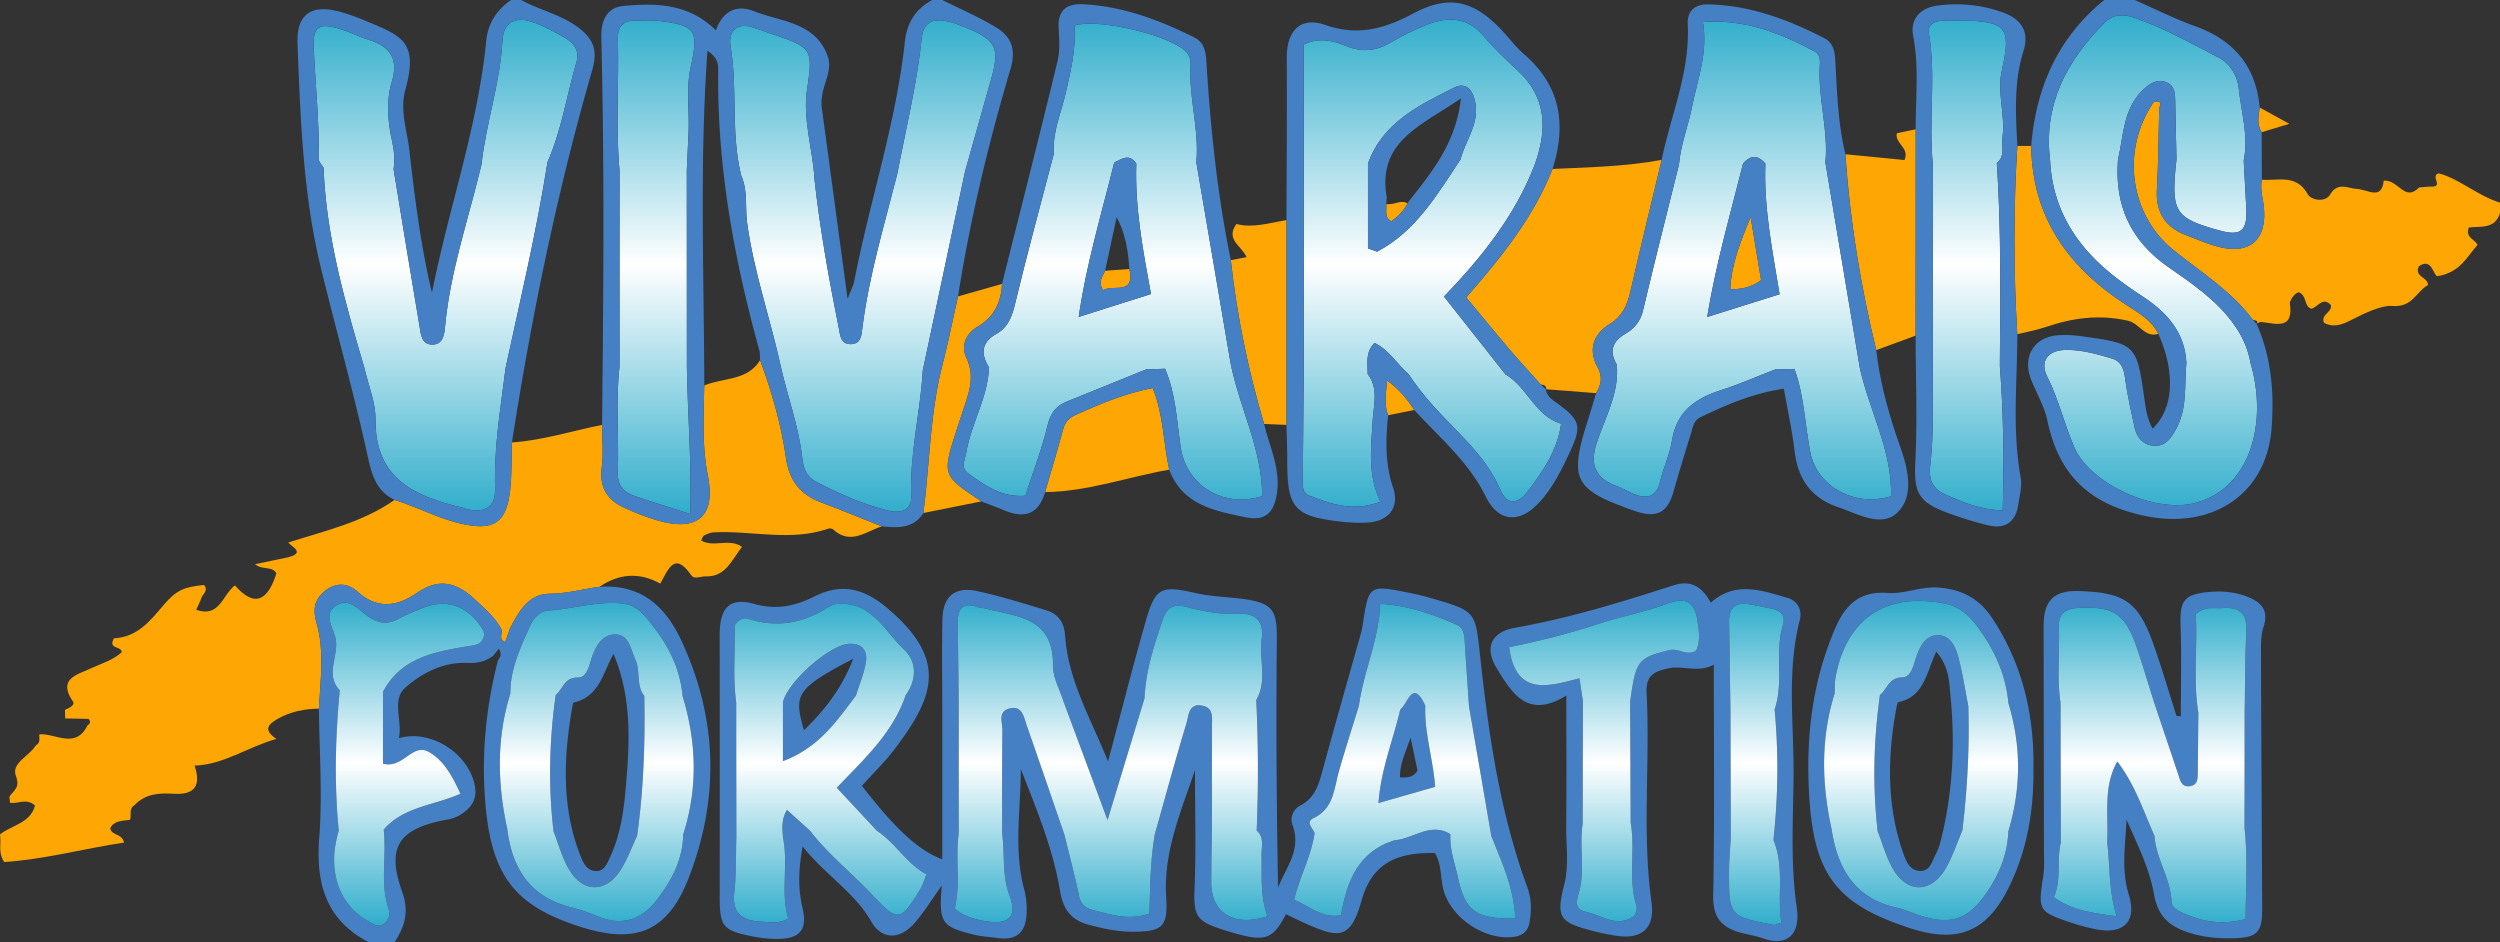 <svg version="1" xmlns="http://www.w3.org/2000/svg" viewBox="0 0 636.655 240"><rect x="0" y="0" width="636.655" height="240" fill="#333333" stroke="none"/><path d="M200.135 116.503c-1.216-8.481-3.586-16.736-6.566-24.792-3.27 5.38-9.442 4.394-14.22 6.464-.137 7.655-.648 15.226.91 22.93 2.113 10.449-2.72 14.401-12.895 11.404-2.859-.842-5.66-1.957-8.375-3.191-4.356-1.981-6.411-5.196-5.75-10.256.467-3.563.089-7.237.087-10.861-7.643 1.537-15.12 3.926-22.957 4.474-.131 4.042-.002 8.113-.448 12.12-.938 8.452-4.255 10.475-12.593 8.544-5.876-1.36-11.148-4.273-16.856-6.027-8.171 5.745-17.797 7.87-27.078 10.852 1.193 1.286 4.318 2.62-.092 3.769l-8.344 1.746c1.707 1.552 4.571.419 5.418 2.381-2.086 6.563-5.352 9.003-10.555 3.008-3.236 2.52-3.894 8.314-9.862 6.22.482-1.08.981-1.992 1.299-2.962.354-1.084 1.945-1.965.669-3.369-4.996.58-6.92 1.144-10.39 5.267-3.427 4.072-6.644 8.009-12.474 8.331-.18.01-.322.71-.477 1.084-.029 1.64 2.247.956 2.426 2.444-2.26 2.074-5.201 2.875-7.91 4.136-3.595 1.673-8.53 2.66-4.472 8.53.509.738-1.073 1.63-2.094 2.025l.066 2.184 5.957.113c.55.641.487 1.187-.256 1.625-3.08 6.224-8.127 1.976-12.314 2.305-.006 1.017.368 2.149-.854 2.794-1.609 2.772-6.363 4.461-5.078 7.838 1.155 3.032-.64 3.675-1.657 5.233l.14 1.566c2.015.36 4.196-1.305 6.374.71-1.178 4.482-5.813 4.924-8.914 7.34.404 2.148-.59 4.533 1.064 7.047 10.246-.68 20.245-3.416 30.512-4.963-.452-2.404-3.258-1.682-3.498-3.687 1.089-2.01 3.164-1.81 5.028-2.108.456-1.208-.38-2.807 1.121-3.7 2.773-2.978 6.353-3.17 10.072-2.935 5.074.322 7.035-1.889 5.256-7.162 7.511-.267 13.356-4.692 20.812-6.801-3.548-2.418-1.879-3.831.387-5.126 3.244-1.854 6.776-2.53 10.463-2.583.358-7.24 1.449-14.596-.57-21.646-.978-3.412-.742-5.777 1.738-8.018 2.86-2.585 6.085-2.465 8.732-.079 5.102 4.6 10.236 3.636 15.094.246 5.73-3.998 10.297-2.516 14.856 1.802 2.492 2.36 5.14 4.538 6.714 7.678.162.995-.878 2.27.87 3.104l1.244-3.575c2.231-4.268 4.72-8.776 10.116-8.78 4.388-.003 8.438-1.225 12.657-1.754 4.994-3.426 10.211-3.75 15.47-.824 2.073-3.64 3.591-8.312 7.875-2.154.82 1.178 2.395.275 3.628.32 5.197.185 6.672-4.185 9.32-7.518-3.198-2.315-7.193.25-10.4-1.616.306-.574.41-1.114.712-1.266.74-.374 1.559-.763 2.365-.807 9.765-.543 19.643 2.405 29.327-.958.347-.121.955-.034 1.212.204 4.412 4.084 8.32.488 12.378-.77-5.163-2.049-10.297-4.176-15.498-6.125-5.363-2.01-8.096-5.662-8.922-11.425zm39.896-23.686c-3.214 12.416-3.25 25.222-4.884 37.83l14.766-2.96c-10.034-6.667-10.034-6.667-6.235-18.394.459-1.416.928-2.828 1.392-4.242 1.505-4.583 3.432-8.973.99-14.03-1.427-2.955-.025-6.094 2.802-7.755 4.306-2.53 6.086-6.23 6.31-10.961-3.737 1.061-7.472 2.124-11.207 3.185-1.301 5.779-2.45 11.596-3.934 17.327zm33.906 12.84c-1.66.748-2.71 1.839-3.206 3.69-1.436 5.35-3.047 10.652-4.59 15.974 10.859-.135 21.066-3.854 31.61-5.722-1.495-6.806-1.455-13.947-4.183-20.766-7.129 1.344-13.4 4.015-19.63 6.823zm40.941-48.629c-2.92 4.05 1.414 5.599 2.555 8.456l-3.984.782c1.559 14.157 4.422 28.049 8.471 41.7l5.696.24v-52.15c-4.361.705-8.658 2.105-12.738.972zm39.45-.656c1.668-1.32 3.229-2.657 4.091-4.617-1.646-.908-3.19.344-4.798.226l-.61.05c.212 1.497-.597 3.31 1.318 4.34zm228.676-24.836l-7.548-4.158c-.29 2.134-.75 4.282.502 6.294l7.046-2.136zM287.612 68.51l-6.177.435c-.626 1.444-1.883 2.784-.505 4.989 2.383-1.682 8.168 1.514 6.682-5.424zm106.153 30.697c.004-.032-.009-.046-.007-.076l-.085-.007.092.083zm180.969-16.625c.037-.084.019-.118.041-.189-.036.017-.072.041-.108.056l.067.133zM353.27 96.904c-.379 3.508-.8 6.19.238 8.838l6.657-1.333c-1.789-2.733-3.813-5.225-6.895-7.505zM621.04 44.142c-2.384.665 1.69 3.7-2.267 3.366l-2.74.232c-3.689 3.814-5.195-2.073-8.995-1.727-.526 5.092-3.957 2.232-6.939 2.083-2.181-.109-4.774-1.881-6.738 1.482-1.163 1.991-4.793 1.464-5.67-.115-2.895-5.213-7.526-3.372-11.669-3.703-.479 2.16.142 4.23.423 6.348 1.191 8.975-3.528 13.067-12.177 10.566-2.459-.71-4.815-1.772-7.227-2.648-5.53-2.009-8.11-5.811-7.767-11.8.378-6.61.402-13.24.58-19.86-.418-.817 1.585-3.024-1.372-2.383-8.424 12.213-6.15 28.74 5.081 37.752 6.986 5.605 14.698 10.4 20.175 17.723.54.14 1.31.077 1.038.935.355-.17.719-.431 1.053-.398 3.75.38 8.379 2.197 7.294-4.864-.038-.246 1.07-2.64 2.344-2.682 2.15.965 1.18 3.525 3.127 4.167 1.697-.348 2.88-3.22 5.008-.906.326 1.86-2.67 2.363-1.77 4.5 2.575 1.377 4.91.34 7.238-.87 3.23-1.682 7.643-3.657 10.066-3.429 5.25.493 6.206-3.712 9.174-5.31.093-2.005-3.53-2.046-2.365-4.741 3.36-2.48 3.743 2.448 4.791 2.473 5.77-.927 7.511-4.963 10.182-7.96-.586-1.455-3.18-1.755-2.206-4.432 2.884-.382 6.747.523 7.944-3.747v-2.581c-5.795-1.82-10.45-6.14-15.616-7.47zm-79.395 33.619c-14.85-9.56-24.138-22.343-24.373-40.602l-3.524.005c-.998 15.984-.974 31.968-.014 47.952 2.462-.615 4.981-1.06 7.373-1.876 6.83-2.33 13.629-3.203 20.842-1.548 2.9.665 4.236 4.393 7.688 3.327-1.706-3.464-4.984-5.322-7.992-7.258zm-56.64-37.01l-15.045-1.469c1.13 16.86 3.86 33.468 7.856 49.878l10.017-3.686.024-52.556c-1.643.35-3.287.698-4.815 1.022-.521 2.682 3.327 3.66 1.963 6.81zM373.39 75.743c3.877 4.666 7.365 8.946 10.946 13.148 2.614 3.066 5.35 6.028 8.032 9.036.748.091 1.458.223 1.39 1.203l12.718.99c1.199-2.12 1.76-4.053.379-6.554-2.454-4.443-1.187-8.422 3.05-11.029 3.223-1.982 4.486-4.783 5.277-8.239 2.567-11.218 5.306-22.397 7.978-33.59-9.183 1.71-18.493 1.901-27.784 2.315-4.892 12.42-13.177 22.645-21.986 32.72zm67.258-2.078c2.876-.032 5.156-.389 7.83-2.305l-2.66-16.127c-2.489 6.132-4.921 11.976-5.17 18.432z" fill="#fda604"/><linearGradient id="a" gradientUnits="userSpaceOnUse" x1="327.321" y1="130.897" x2="327.321" y2="3.903"><stop offset="0" stop-color="#2fadcb"/><stop offset=".5" stop-color="#fff"/><stop offset="1" stop-color="#2fadcb"/></linearGradient><path d="M558.226 128.26c14.767-3.204 19.412-20.477 14.9-35.776-.62-3.662-2.13-6.936-4.287-9.944-4.35-6.064-10.46-10.249-16.417-14.361-9.867-6.811-13.977-15.885-13.049-27.565 1.481-6.292 1.274-13.181 6.714-18.049 1.738-1.554 3.545-2.525 5.746-1.55 2.069.916 2.1 2.967 2.13 4.932.077 4.877.204 9.754.311 14.631-1.489 13.436-.576 14.938 11.009 18.13 5.388 1.484 7.035.122 6.757-5.633-.198-4.074-.439-8.146-.66-12.22 1.298-6.206-.645-12.24-1.257-18.31-.302-2.994-2.035-6.283-5.076-7.854-7.017-3.623-13.905-7.545-21.413-10.147-2.816-.976-5.43-1.042-7.708 1.258-9.572 9.666-15.548 20.751-13.85 34.878.366 8.203 3.113 15.423 8.314 21.872 4.272 5.295 9.568 9.221 15.164 12.882 6.185 4.046 10.852 9.113 11.243 16.991-.547 5.714.303 11.638-2.703 16.977-1.326 2.355-2.809 4.481-5.899 4.088-2.687-.341-4.086-2.258-4.625-4.732-.907-4.166-1.855-8.339-2.422-12.557-.318-2.37-.959-4.193-3.356-4.908-3.895-1.164-7.858-2.284-11.934-2.167-4.471.129-6.428 2.97-4.5 6.794 2.916 5.79 4.334 12.102 6.89 18.003 4.03 9.301 20.051 16.492 29.978 14.338zM167.792 5.32c-1.907-.235-3.864-.052-5.798-.093-3.225-.07-4.732 1.47-4.644 4.704.305 11.147-.585 22.31.425 33.448l-.006 50.028c-1.016 8.983-.109 17.998-.445 26.992-.111 2.99 1.408 4.906 4.095 5.84 4.205 1.462 8.467 2.76 14.35 4.658.396-13.169-.668-25.327-.855-37.471l-.018-50.05c.15-3.207.3-6.414.448-9.621.258-5.558-.677-11.165.548-16.679 2.082-9.372 1.296-10.604-8.1-11.757zm313.781 121.047c.322-11.513-5.502-21.678-7.939-32.61l-8.783-52.38c.828-8.376-1.992-16.548-1.404-24.915.09-1.29-.018-2.68-1.35-3.382-8.672-4.573-17.57-8.273-28.43-7.469 1.326 7.842-1.354 14.5-2.717 21.357-.993 4.994-2.923 9.79-3.373 14.918-3.066 12.364-6.207 24.709-9.139 37.104-.652 2.76-2.134 4.634-4.408 5.941-3.415 1.964-4.313 4.499-2.292 7.95.659 7.153-2.913 13.294-5.056 19.7-2.005 5.994-.29 9.34 5.363 11.33 1.407.494 2.675 1.374 4.069 1.917 3.345 1.304 5.728.784 6.664-3.245.82-3.525 2.465-6.89 3.02-10.439 1.166-7.445 6.066-10.74 12.613-12.836 4.622-1.48 9.085-3.454 13.619-5.207l4.947-.15c2.529 6.89 2.642 14.239 4.068 21.339 1.724 8.589 11.32 13.987 20.528 11.077zM434.75 80.724c2.277-13.789 5.948-26.387 9.136-39.086 1.91-2.186 3.81-2.23 5.698.03-.45 11.165 1.793 22.07 3.614 33.269l-18.448 5.787zM128.73 93.81c3.77-17.458 7.904-34.842 10.687-52.5 3.609-8.212 4.91-17.094 7.414-25.627.745-2.539-.53-4.673-2.772-5.946-2.6-1.477-5.243-2.968-8.038-3.988-4.73-1.728-7.805-.225-8.075 4.727-.581 10.702-4.15 20.833-5.324 31.39-3.26 13.695-7.931 27.069-9.269 41.2-.198 2.092-.514 4.745-3.326 4.69-2.805-.055-2.875-2.841-3.213-4.832-2.26-13.265-4.403-26.55-6.584-39.828.309-2.352.183-4.64-.348-6.992-1.14-5.044-1.595-10.278-.115-15.227 1.733-5.794-.226-8.949-5.677-10.675-2.44-.772-4.75-1.95-7.19-2.725-5.675-1.802-7.292-.862-7.007 4.95.46 9.378 1.421 18.729 1.317 28.137-.008.71.778 1.427 1.194 2.141.663 17.604 5.5 34.36 10.423 51.096.989 4.351 2.845 8.709 2.81 13.051-.123 15.146 10.069 19.575 22.12 22.436.207.049.394.176.6.232 5.003 1.363 7.88-.193 7.724-5.206-.322-10.308 1.399-20.371 2.65-30.504zm204.762 32.452c5.574 2.114 11.155 4.157 18.027 1.496-3.297-6.842-2.36-13.757-1.946-20.741.23-3.864 1.544-8.125-1.28-11.767.027-2.67-.673-5.493 1.748-7.928 3.721 1.812 5.76 5.422 8.71 7.994 2.704 4.127 5.916 7.82 9.343 11.37 5.32 5.508 10.907 10.791 14 18.094 1.748 4.13 4.646 3.43 6.885.451 3.83-5.098 7.577-10.323 8.579-17.315-6.712-2.022-8.57-9.325-14.188-12.591L367.73 75.53c9.623-10.058 18.184-20.677 23.14-33.718 3.192-8.897 3.026-17.113-4.555-24.023-3.008-2.743-5.954-5.6-8.588-8.694-4.2-4.934-9.215-4.843-14.544-2.732-3.18 1.26-6.262 2.84-9.222 4.56-3.613 2.1-7.13 2.42-11.04.838-3.352-1.356-6.879-2.366-10.905-.426v30.616l.003 52.873c-.085 9.226-.173 18.452-.25 27.678-.013 1.51-.08 3.077 1.723 3.76zM348.37 41.65c3.743-10.471 13.02-14.858 21.953-19.344 3.071-1.543 4.926.663 5.45 4.219.789 5.365-2.638 9.373-3.829 14.075-5.946 8.94-11.413 18.349-21.255 23.484l-2.32-.829V41.65zm160.142-.125c2.23-1.827 1.143-4.368 1.444-6.615.763-5.7-1.467-11.23-.144-17.131 2.466-11.006 1.006-12.354-10.428-12.55-1.717-.03-3.445-.07-5.15.093-1.905.182-3.361 1.076-2.989 3.3 1.854 11.073-.166 22.257 1 33.346m0 0l-.02 51.61c-.137 8.328.336 16.73-.662 24.955-.518 4.263 1.106 6.217 4.027 7.492 4.229 1.846 8.548 3.786 14.43 3.952.35-12.351.2-24.519-.735-36.694.102-17.258.374-34.519-.773-51.758M251.877 93.576c-.309 7.642-4.537 14.241-5.794 21.65-.325 1.912-1.503 3.873.438 5.295 4.276 3.133 8.65 6.226 14.595 5.728 1.995-6.159 4.225-11.944 5.658-17.92.749-3.121 2.156-4.958 4.933-6.08 6.7-2.71 13.396-5.431 20.093-8.147l4.888-.201c2.775 6.395 2.982 13.32 4 20.054 1.453 9.606 10.687 15.521 20.727 12.406.054-11.874-5.798-22.507-8.047-33.928l-8.714-51.093c.793-8.393-1.993-16.58-1.454-24.97.062-.964-.306-2.18-.91-2.926-3.433-4.24-22.413-8.915-28.657-6.939.44 5.898-.962 11.65-2.316 17.506-1.141 4.936-3.344 9.768-2.912 15.036-3.322 12.725-6.79 25.414-9.867 38.198-.795 3.308-1.77 6.076-4.805 7.784-3.847 2.165-4.03 5.094-1.856 8.547zm31.867-52.18c1.932-.922 3.894-2.417 5.635.295-.387 11.178 1.707 22.118 3.74 33.19l-18.418 5.83c2.021-13.905 5.902-26.532 9.043-39.315zM190.27 56.784c1.723 12.543 5.943 24.465 8.622 36.76 1.775 7.699 4.518 15.156 5.425 23.085.247 2.153.793 4.6 3.317 5.93 5.918 3.114 11.99 5.84 18.476 7.467 2.997.752 6.109.155 5.953-3.74-.433-10.793 2.322-21.252 2.925-31.922l10.784-50.765c2.193-7.77 4.371-15.543 6.585-23.307 2.33-8.175 1.41-10.087-6.612-13.362-1.383-.564-2.797-1.112-4.25-1.435-3.632-.808-6.3-.212-6.773 4.308-1.22 11.632-4.02 22.992-6.212 34.456-3.297 13.005-7.196 25.876-8.89 39.24-.252 1.996-.355 4.097-2.942 4.147-2.675.052-2.721-2.348-3.082-4.138-2.526-12.537-4.768-25.123-6.183-37.842-.418-7.623-3.016-15.171-1.906-22.783 1.474-10.097 1.533-10.613-7.993-13.924-1.817-.632-3.653-1.21-5.46-1.868-4.479-1.63-6.617 1.033-6.012 4.625 1.846 10.957.03 22.174 2.72 33.022 1.74 3.85.957 8.035 1.508 12.046z" fill="url(#a)"/><path d="M193.358 89.159c.223.808.147 1.7.21 2.552 2.98 8.056 5.351 16.31 6.567 24.792.826 5.763 3.56 9.415 8.922 11.425 5.2 1.949 10.335 4.076 15.498 6.126 4.005.334 8.018.693 10.592-3.408 1.634-12.607 1.67-25.413 4.884-37.829 1.483-5.73 2.633-11.548 3.934-17.327 3.1-19.604 7.71-38.882 13.361-57.88 1.546-5.196.13-8.385-3.883-10.773-4.314-2.568-8.958-4.582-13.458-6.837h-2.584c-4.22 2.323-6.429 5.686-6.971 10.673-2.26 20.758-8.957 40.607-12.908 61.028-.193 1-.721 1.937-1.673 4.408-2.32-17.192-4.425-32.812-6.543-48.43-.264-1.949.031-3.751.6-5.665.72-2.422 1.789-5.048.919-7.564-3.07-8.887-11.933-8.835-18.829-11.602-4.336-1.74-8.007-.099-9.667 4.912C175.38.836 166.983.724 158.657 1.538c-4.095.4-5.643 3.65-5.53 8.05.84 32.867.532 65.74.2 98.613 0 3.624.379 7.298-.087 10.861-.662 5.06 1.393 8.275 5.75 10.256 2.715 1.234 5.515 2.349 8.374 3.191 10.174 2.997 15.008-.955 12.895-11.404-1.558-7.704-1.047-15.275-.91-22.93-.043-28.178-1.233-56.382.801-85.245 2.828 1.857 2.768 3.635 2.75 5.322-.277 24.191 4.05 47.7 10.458 70.907zM192.054 7.09c1.807.658 3.643 1.236 5.46 1.868 9.526 3.31 9.467 3.827 7.993 13.924-1.11 7.612 1.488 15.16 1.906 22.783 1.415 12.72 3.657 25.305 6.183 37.842.361 1.79.407 4.19 3.082 4.138 2.587-.05 2.69-2.151 2.943-4.147 1.693-13.364 5.592-26.235 8.89-39.24 2.191-11.464 4.99-22.824 6.21-34.456.475-4.52 3.142-5.116 6.775-4.308 1.452.323 2.866.87 4.249 1.435 8.022 3.275 8.943 5.187 6.612 13.362-2.214 7.764-4.392 15.538-6.585 23.307l-10.784 50.765c-.603 10.67-3.358 21.13-2.925 31.922.156 3.895-2.956 4.492-5.953 3.74-6.486-1.627-12.558-4.353-18.476-7.468-2.524-1.328-3.07-3.776-3.317-5.929-.907-7.929-3.65-15.386-5.425-23.085-2.679-12.295-6.899-24.217-8.622-36.76-.551-4.01.232-8.196-1.507-12.046-2.692-10.848-.875-22.065-2.72-33.022-.606-3.592 1.532-6.256 6.01-4.625zm-16.162 9.985c-1.225 5.514-.29 11.12-.548 16.679-.148 3.207-.299 6.414-.448 9.62l.018 50.05c.187 12.145 1.25 24.303.854 37.472-5.882-1.898-10.144-3.196-14.35-4.658-2.686-.934-4.205-2.85-4.094-5.84.336-8.994-.571-18.009.445-26.992l.006-50.028c-1.01-11.139-.12-22.3-.425-33.448-.088-3.234 1.419-4.775 4.644-4.704 1.934.041 3.89-.142 5.798.092 9.396 1.153 10.182 2.385 8.1 11.757zm-23.224 132.366c-4.219.529-8.27 1.75-12.657 1.754-5.396.004-7.885 4.512-10.116 8.78l-1.243 3.575c-1.749-.835-.709-2.109-.87-3.104-1.576-3.14-4.223-5.318-6.715-7.678-4.56-4.318-9.125-5.8-14.856-1.802-4.858 3.39-9.992 4.353-15.094-.246-2.647-2.386-5.872-2.506-8.732.079-2.48 2.241-2.716 4.606-1.739 8.018 2.02 7.05.929 14.406.571 21.646.097 10.937.936 21.931.088 32.795-.917 11.753 1.662 21.023 12.675 26.741h6.46c2.616-4.038 3.847-7.689 1.94-13.008-4.116-11.486-.678-16.096 11.728-18.314a9.544 9.544 0 0 0 3.531-1.428c2.246-1.503 3.75-3.52 3.386-6.453-1.04-8.39-10.957-15.263-19.434-12.812.93-4.486-1.937-9.721 1.634-12.867 4.232-3.727 9.68-6.568 15.745-6.298 2.572.115 4.615-.32 6.573-1.784l1.47-1.826c.866 1.265.402 2.135-.223 2.984-3.08 12.131-4.274 24.388-3.141 36.912 1.632 18.05 7.519 25.701 24.476 31.019 14.049 4.405 22.08.991 27.384-12.871 7.7-20.126 7.226-40.215-1.914-59.963-4.166-9.003-10.414-14.56-20.927-13.85zm-29.711 13.314c-.786 1.484-1.86 1.488-3.497 1.762-8.525 1.424-17.268 2.838-21.928 11.654v18.298c5.087 1.39 7.461-5.343 11.638-3.004 3.727 2.087 5.951 5.97 8.089 10.664-6.665 3.012-14.566 3.27-19.543 9.167.79 6.742-1.01 13.64 1.29 20.308.418 1.212.01 2.577-1.043 3.508-1.497 1.323-2.853.21-4.093-.466-7.205-3.927-10.799-12.551-7.598-23.113-1.178-11.923-.876-23.835.26-35.741-3.773-3.962-.314-8.58-1.007-12.895-.44-2.74-3.518-6.449.153-8.738 3.442-2.146 5.917 1.491 8.472 3.096 2.522 1.584 4.673 1.73 7.204.396 1.895-1 3.885-1.826 5.86-2.663 6.05-2.562 11.242-1.03 15.035 4.294.793 1.114 1.451 2.07.708 3.473zm51.03 49.733c-.105 6.49-3.054 11.94-6.842 16.835-3.722 4.81-8.699 6.615-14.737 4.095a54.945 54.945 0 0 0-7.27-2.44c-10.288-2.683-14.747-9.967-15.96-19.88-2.516-11.568-2.765-23.084.797-34.511-.05-6.188 2.543-11.601 4.968-17.077.942-2.128 2.544-3.907 4.658-4.034 6.382-.38 12.613-2.521 19.061-1.759 4.028.476 6.152 3.82 8.293 6.627 3.789 4.964 6.295 10.609 6.884 16.948 3.55 11.717 3.926 23.448.148 35.196zm400.68-130.04c.016.035.027.07.042.106l.025.027-.067-.133zm.042.106l-.972-1.097c-5.477-7.323-13.19-12.118-20.175-17.723-11.231-9.012-13.505-25.539-5.08-37.752 2.956-.641.953 1.566 1.37 2.383-.177 6.62-.201 13.25-.579 19.86-.342 5.989 2.237 9.791 7.767 11.8 2.412.876 4.768 1.937 7.227 2.648 8.649 2.501 13.368-1.59 12.177-10.566-.281-2.119-.902-4.188-.423-6.348-.02-4.03-.042-8.059-.063-12.088-1.251-2.012-.792-4.16-.502-6.294-.936-10.537-6.607-17.185-16.506-20.731-5.231-1.874-10.224-4.41-15.325-6.647h-7.752c-11.801 9.59-17.387 22.284-18.602 37.16.235 18.258 9.523 31.04 24.373 40.6 3.008 1.937 6.286 3.795 7.992 7.259 4.436 9.854 3.893 19.102-1.443 24.142-1.31-2.296-1.7-4.808-2.064-7.377-2.01-14.182-2.073-14.227-16.367-16.196a29.304 29.304 0 0 0-5.148-.244c-6.615.267-9.802 5.436-7.252 11.647 1.385 3.372 3.296 6.635 4.037 10.144 2.877 13.623 10.406 21.15 24.625 24.207 16.92 3.637 31.193-5.111 32.475-22.416.67-9.047-.08-17.934-3.79-26.371zm-16.483 45.706c-9.927 2.154-25.947-5.037-29.977-14.338-2.557-5.901-3.975-12.213-6.892-18.003-1.927-3.825.03-6.665 4.501-6.794 4.076-.117 8.04 1.003 11.934 2.167 2.397.715 3.038 2.538 3.356 4.908.567 4.218 1.515 8.391 2.422 12.557.54 2.474 1.938 4.391 4.625 4.732 3.09.393 4.573-1.733 5.9-4.088 3.005-5.34 2.155-11.263 2.702-16.977-.391-7.878-5.058-12.945-11.243-16.991-5.596-3.66-10.892-7.587-15.164-12.882-5.2-6.449-7.948-13.669-8.314-21.872-1.698-14.127 4.278-25.212 13.85-34.878 2.278-2.3 4.892-2.234 7.708-1.258 7.508 2.602 14.396 6.524 21.413 10.147 3.04 1.57 4.774 4.86 5.076 7.854.612 6.07 2.555 12.104 1.257 18.31.221 4.074.462 8.146.66 12.22.278 5.755-1.369 7.117-6.757 5.633-11.585-3.192-12.498-4.694-11.009-18.13-.107-4.877-.234-9.754-.31-14.631-.031-1.965-.062-4.016-2.13-4.932-2.202-.975-4.009-.004-5.747 1.55-5.44 4.868-5.233 11.757-6.714 18.049-.928 11.68 3.182 20.754 13.05 27.565 5.957 4.112 12.067 8.297 16.416 14.361 2.158 3.008 3.667 6.282 4.288 9.944 4.511 15.3-.134 32.572-14.9 35.777zM93.431 115.25c1.123 5.09 2.02 9.573 7.04 12.062 5.709 1.754 10.981 4.667 16.857 6.027 8.338 1.93 11.655-.092 12.593-8.544.446-4.007.317-8.078.448-12.12 4.979-32.033 11.483-63.751 20.471-94.908 1.48-5.127.15-8.025-3.742-10.887-4.38-3.222-9.709-4.31-14.356-6.88h-2.584c-3.693 2.53-5.896 5.923-6.342 10.456-2.154 21.876-9.57 42.618-13.818 64.098-2.85-11.978-4.367-24.09-5.737-36.213-.575-5.09-2.469-10.252-1.07-15.32 3.451-12.5-.832-13.82-9.923-17.65-2.367-.998-4.809-1.89-7.295-2.522-6.825-1.734-10.49.993-10.211 8.136.752 19.284 1.4 38.61 6.013 57.484 3.816 15.612 8.196 31.094 11.656 46.78zM79.893 12.429c-.285-5.813 1.332-6.753 7.008-4.95 2.439.774 4.75 1.952 7.19 2.724 5.45 1.726 7.41 4.88 5.676 10.675-1.48 4.949-1.025 10.183.115 15.227.531 2.352.657 4.64.348 6.992 2.18 13.278 4.324 26.563 6.584 39.828.338 1.99.408 4.777 3.213 4.832 2.812.055 3.128-2.598 3.326-4.69 1.338-14.131 6.01-27.505 9.269-41.2 1.174-10.557 4.743-20.688 5.324-31.39.27-4.951 3.345-6.455 8.075-4.727 2.795 1.02 5.439 2.511 8.038 3.988 2.242 1.273 3.517 3.407 2.772 5.946-2.503 8.533-3.805 17.415-7.414 25.626-2.783 17.659-6.917 35.043-10.687 52.5-1.25 10.134-2.97 20.197-2.65 30.505.157 5.013-2.72 6.57-7.724 5.206-.205-.056-.392-.183-.598-.232-12.052-2.86-22.244-7.29-22.122-22.436.036-4.342-1.82-8.7-2.809-13.05-4.923-16.738-9.76-33.493-10.423-51.097-.416-.714-1.202-1.432-1.194-2.141.104-9.408-.857-18.76-1.317-28.136zm297.08 155.07c-1.277-11.765-.905-11.815-12.337-15.12a69.156 69.156 0 0 0-5.63-1.388c-10.437-2.087-10.416-2.07-11.965 8.084-.257 1.69-.789 3.341-1.252 4.994-2.949 10.535-5.976 21.047-8.841 31.604-1.022 3.768-1.889 7.421-5.801 9.458-1.902.99-2.682 3.153-1.977 5.033 2.343 6.247-1.747 10.776-3.695 15.917-.387-21.088-.53-42.118-.31-63.143.078-7.313-.906-9.294-8.126-10.34-4.237-.614-8.536-.62-12.763-1.606-8.63-2.011-10.088-1.261-12.5 7.179-3.388 11.857-6.415 23.818-9.596 35.734-4.256-10.609-10.145-20.511-10.943-32.012-.252-3.621-1.861-5.615-5.024-6.558-5.758-1.717-11.507-3.54-17.37-4.807-5.631-1.217-8.706 1.343-8.836 7.088-.179 7.95-.046 15.909-.047 23.863v37.36c-6.03-2.228-12.03-7.798-20.459-18.72 2.824-3.155 5.922-6.157 8.484-9.562 9.897-13.158 13.592-22.594-2.205-35.84-5.868-4.919-11.58-6.253-18.289-2.863-4.96 2.507-9.714 3.533-15.42 1.942-6.306-1.757-8.805 1.003-8.797 7.86.027 22.143.035 44.287.004 66.43-.01 7.779.673 8.812 8.103 10.33 2.305.47 4.705.734 7.053.685 5.416-.112 7.2-2.588 5.942-7.854-1.178-4.926-1.06-9.813.025-15.682 5.854 7.319 13.264 11.696 17.53 19.21 2.528 4.452 7.091 4.58 10.733.549 2.548-2.821 4.533-6.15 7.177-9.817-.794 9.576-.135 10.524 8.56 12.594 1.867.444 3.823.508 5.732.786 5.045.736 7.202-1.845 7.312-6.517.045-1.909-.085-3.9-.586-5.73-2.793-10.211-.89-20.513-.905-30.843 3.99 10.228 8.218 20.333 9.991 31.085.795 4.818 2.926 7.433 7.258 8.605 3.728 1.009 7.51 1.807 11.429 1.788 7.35-.035 8.837-1.255 8.349-8.717-.75-11.46 3.694-21.733 7.333-32.416 0 9.888.29 19.788-.094 29.661-.294 7.573.207 8.8 8.017 11.21 9.846 3.04 11.694 2.536 15.249-4.193 1.746.823 3.475 1.69 5.245 2.466 7.918 3.47 11.133 4.297 13.974-5.87 2.546-9.108 8.37-12.434 18.719-12.175 1.734 2.834 1.356 6.208 2.15 9.3 1.852 7.199 10.679 13.129 18.103 12.015 2.33-.35 3.5-1.685 3.84-3.704.5-2.956.555-5.85-.548-8.853-6.94-18.885-9.842-38.645-11.996-58.5zM234.421 226.34c-5.155 8.54-5.713 8.599-12.527 1.314-5.097-5.448-11.02-10.097-15.573-16.07l-5.912-5.339c-1.499 2.57-1.173 4.837-1.003 7.078 1.401 6.895-.671 13.926 1.341 20.603-2.496 1.391-4.671.9-6.745.802-4.591-.217-7.646-1.804-7.005-7.37.533-4.633.379-9.343.529-14.019l-.041-34.483c-.937-6.79-.204-13.569-.349-19.682 1.226-1.68 2.425-1.925 3.364-1.614 7.207 2.387 13.854 1.188 20.162-2.785.709-.447 1.551-.855 2.366-.936 8.894-.877 12.218 6.895 17.253 11.642 3.244 3.059 3.204 7.624.347 11.587-3.226 9.595-10.58 16.228-17.531 23.547l10.243 10.98c4.706 3.047 7.426 8.257 12.603 11.086-.562 1.376-.889 2.61-1.522 3.66zm74.043-1.586c-.012-4.512.11-9.024.173-13.535 0-8.757-.013-17.514.008-26.272.005-2.13.475-4.592-2.362-5.221-3.614-.802-3.56 2.585-4.137 4.485-2.847 9.366-5.397 18.822-8.051 28.247-1.156 6.665-1.208 13.434-1.359 20.18-5.44 1.908-10.123.211-14.802-1-1.713-.442-2.758-1.598-3.167-3.58-1.072-5.19-2.443-10.32-3.695-15.473-3.194-9.292-6.351-18.597-9.612-27.866-.738-2.097-1.089-5.154-4.446-4.267-2.953.78-1.714 3.534-1.737 5.476-.105 8.781-.063 17.564-.074 26.346.72 5.27-.085 10.627 1.915 15.872 1.959 5.137-.11 7.33-5.55 6.533-2.918-.428-5.902-1.076-8.43-3.338 1.535-6.261.129-12.712 1.013-19.07v-33.578c-.08-6.625-.133-13.25-.253-19.875-.073-3.965 1.41-5.685 5.468-4.074.382.152.861.04 1.27.146 8.09 2.12 17.722 2.17 17.51 14.578-.052 3.036 1.736 6.103 2.679 9.156l11.227 30.212 9.416-31.012c.281-6.903 2.396-13.39 4.573-19.855.99-2.94 2.373-4.42 6.169-3.398 4.25 1.144 8.705 1.96 13.277 1.728 4.144-.211 6.457 1.87 5.82 6.336-.738 5.178 1.51 10.62-1.38 15.607.511 11.09.57 22.181.102 33.274 1.97 1.693 1.207 3.988 1.244 6.052.095 5.323-.371 10.673 1.499 15.746-8.46 2.873-14.288-.784-14.308-8.56zm62.855-1.13c-.803-3.696-2.196-7.31-1.96-11.193-5.119-3.12-9.425 1.193-14.164 1.543-9.396 2.886-12.246 10.642-13.685 19.11-5.006.852-7.986-2.35-11.962-3.94 1.438-5.91 4.405-11.163 5.22-17.021-.51-1.25-2.358-2.804-.292-3.772 5.121-2.4 5.19-7.258 6.427-11.671 1.597-5.7 3.435-11.33 5.17-16.991 1.157-8.643 5.054-16.65 5.41-25.923 7.197.438 13.33 2.67 19.355 5.253 1.507.646 2.018 2.082 2.118 3.692.358 5.727.759 11.452 1.143 17.178l5.681 33.012c2.701 6.773 5.828 13.434 6.075 20.986-9.919.186-12.689-1.77-14.536-10.264zm83.893-71.364c-6.573-1.91-13.298-4.377-19.547 1.228-2.026-3.778-4.801-5.92-9.397-4.446-13.282 4.258-26.592 8.384-40.383 10.812-6.166 1.085-7.943 5.084-4.733 10.311 3.876 6.313 7.799 13.094 17.736 6.964 0 11.906.076 22.593-.035 33.278-.05 4.921.737 9.914-.482 14.759-2.07 8.226-1.389 9.614 6.676 11.759a67.35 67.35 0 0 0 6.302 1.347c6.67 1.103 10.146-1.814 9.224-8.487-2.457-17.762-.307-35.594-1.25-53.36-.237-4.457 2.04-5.461 5.487-6.213 3.759-.82 7.52 1.219 11.632-.935 0 20.051.214 39.36-.155 58.659-.09 4.662 1.287 7.47 5.333 9.037 2.383.923 5.024 1.165 7.442 2.015 6.104 2.147 9.509-1.047 8.504-7.907-1.638-11.175-.917-22.295-.814-33.406.123-13.249-1.797-26.614 1.58-39.76.664-2.585-.556-4.91-3.12-5.655zm-23.275 13.395c-2.344 1.605-4.415-.698-6.863-.081-7.897 1.992-8.497 2.491-9.943 13.207l.144 30.823c1.24 6.94-.738 14.102 1.463 21.005.259.812-.214 2.436-.88 2.868-4.276 2.782-8.102-.442-12.078-1.286-3.08-.654-2.212-3.017-1.626-5.15 1.558-5.665-.044-11.508.889-17.215l.067-31.25-.886-5.84c-7.845 2.041-16.226 4.746-17.911-7.922 7.235-1.482 14.784-3.315 22.165-5.757 6.066-2.008 12.421-3.19 18.392-5.421 5.002-1.869 6.811.302 7.43 4.539.36 2.466.779 5.083-.363 7.48zm22.11-6.512c-2.135 7.047.279 14.522-2.121 21.527 1.05 11.098.9 22.186-.294 33.264 2.91 7.063.86 14.292 2.047 21.053-1.526.463-1.739.605-1.917.57-11.429-2.197-11.458-2.198-11.436-13.855.006-2.782.283-5.563.436-8.345l-.08-32.033c-.114-7.681-.21-15.363-.35-23.044-.066-3.725 1.852-4.976 5.305-4.365 1.882.332 3.755.72 5.625 1.11 2.249.472 3.49 1.793 2.785 4.118zm-111.833-26.225c1.915.204 3.865.26 5.789.173 5.556-.248 8.503-3.721 6.747-8.944-2.063-6.134-1.865-12.204-1.241-18.405-1.039-2.648-.617-5.33-.238-8.838 3.082 2.28 5.106 4.772 6.895 7.505 6.456 7.057 13.88 13.234 18.244 22.118 3.151 6.417 8.454 6.83 13.381 1.634 3.594-3.79 5.84-8.443 8.02-13.088 3.111-6.626 2.596-8.159-3.469-12.522-1.21-.87-2.47-1.749-2.67-3.427l.093.083-1.397-1.28c-2.682-3.007-5.418-5.969-8.032-9.035-3.581-4.202-7.07-8.482-10.946-13.148 8.809-10.075 17.094-20.3 21.986-32.72 3.57-11.23 2.113-21.174-7.28-29.229-1.944-1.668-3.506-3.78-5.255-5.677-7.26-7.876-13.589-9.657-22.88-4.714-7.365 3.917-14.111 5.853-22.46 2.956-6.412-2.225-9.858 1.551-9.809 8.429.098 13.754-.037 27.51-.076 41.266v52.15c.069 3 .197 5.998.195 8.997-.008 12.392 1.772 14.375 14.403 15.716zm-10.198-90.967V11.335c4.026-1.94 7.553-.93 10.905.426 3.91 1.582 7.427 1.261 11.04-.838 2.96-1.72 6.042-3.3 9.222-4.56 5.329-2.111 10.344-2.202 14.544 2.732 2.634 3.094 5.58 5.951 8.588 8.694 7.58 6.91 7.747 15.126 4.555 24.023-4.956 13.04-13.517 23.66-23.14 33.718l15.64 19.796c5.618 3.266 7.476 10.569 14.188 12.59-1.002 6.993-4.749 12.218-8.579 17.316-2.239 2.98-5.137 3.678-6.885-.451-3.093-7.303-8.68-12.586-14-18.095-3.427-3.548-6.639-7.242-9.342-11.369-2.951-2.572-4.99-6.182-8.711-7.994-2.42 2.435-1.721 5.259-1.747 7.928 2.823 3.642 1.509 7.903 1.28 11.767-.415 6.984-1.352 13.9 1.945 20.74-6.872 2.662-12.453.619-18.027-1.495-1.802-.684-1.736-2.25-1.723-3.76.077-9.227.165-18.453.25-27.68l-.003-52.872zm84.358 88.19c.203.071.41.129.615.193 5.018 1.572 7.67.106 9.129-4.94 1.428-4.939 2.88-9.873 4.441-14.772.503-1.578.645-3.467 2.451-4.341 6.668-3.228 13.434-6.143 21.275-7.294 1.006 5.724 2.131 10.744 2.722 15.826.826 7.097 4.13 11.957 11.052 14.324 5.06 1.73 11.09 5.317 15.152 1.38 4.215-4.085 2.804-10.773.799-16.457-2.857-8.098-5.223-16.33-6.195-24.9-3.996-16.41-6.725-33.018-7.856-49.878-1.828-7.542-2.124-15.258-2.528-22.954-.14-2.643-.19-5.241-2.929-6.647-9.243-4.745-18.847-8.313-29.395-8.57-3.335-.08-5.487 1.573-5.305 5.024.639 12.09-4.274 23.081-6.642 34.573-2.672 11.194-5.41 22.373-7.978 33.591-.79 3.456-2.054 6.257-5.276 8.24-4.238 2.606-5.505 6.585-3.051 11.028 1.38 2.5.82 4.434-.38 6.554-.683 2.245-1.338 4.499-2.054 6.734-4.932 15.397-3.689 17.827 11.953 23.286zm-9.692-17.56c2.143-6.406 5.715-12.547 5.056-19.7-2.021-3.451-1.123-5.986 2.292-7.95 2.274-1.307 3.756-3.182 4.408-5.941 2.932-12.395 6.073-24.74 9.139-37.104.45-5.128 2.38-9.924 3.373-14.918 1.363-6.857 4.043-13.515 2.717-21.357 10.86-.804 19.758 2.896 28.43 7.47 1.332.702 1.44 2.09 1.35 3.38-.588 8.368 2.232 16.54 1.404 24.917l8.783 52.379c2.437 10.932 8.261 21.097 7.94 32.61-9.208 2.91-18.805-2.488-20.53-11.077-1.425-7.1-1.538-14.45-4.067-21.339l-4.947.15c-4.534 1.753-8.997 3.727-13.62 5.207-6.546 2.097-11.446 5.391-12.612 12.836-.555 3.55-2.2 6.914-3.02 10.439-.936 4.029-3.319 4.549-6.664 3.245-1.394-.543-2.662-1.423-4.069-1.918-5.653-1.99-7.368-5.335-5.363-11.33zm-151.51-40.276c-.224 4.73-2.004 8.43-6.31 10.96-2.827 1.662-4.229 4.8-2.802 7.755 2.442 5.058.515 9.448-.99 14.03-.464 1.415-.933 2.827-1.392 4.243-3.8 11.727-3.799 11.727 6.235 18.394 1.975.769 3.966 1.502 5.924 2.315 5.13 2.129 8.707.913 10.305-4.681 1.542-5.322 3.153-10.625 4.589-15.975.496-1.85 1.545-2.941 3.206-3.69 6.23-2.808 12.502-5.48 19.631-6.823 2.728 6.82 2.688 13.96 4.182 20.766 3.399 9.033 11.572 10.51 19.536 12.142 5.005 1.025 7.261-1.26 7.935-6.398.825-6.292-1.958-11.641-3.3-17.376-4.05-13.652-6.913-27.544-8.472-41.7-3.388-16.412-5.118-33.036-6.18-49.73-.188-2.942-.267-5.597-3.253-7.075-8.913-4.41-18.113-7.88-28.19-8.377-4.224-.208-6.492 1.513-6.236 6.066.156 2.774.388 5.69-.254 8.34-4.6 18.967-9.417 37.882-14.165 56.814zm16.145-48.294c1.354-5.855 2.757-11.608 2.316-17.506 6.244-1.976 25.224 2.699 28.656 6.939.605.747.973 1.962.91 2.927-.538 8.388 2.248 16.576 1.455 24.969l8.714 51.093c2.249 11.421 8.1 22.054 8.047 33.928-10.04 3.115-19.274-2.8-20.727-12.406-1.018-6.734-1.225-13.66-4-20.054l-4.888.201c-6.697 2.716-13.393 5.436-20.093 8.146-2.777 1.123-4.184 2.96-4.933 6.08-1.433 5.977-3.663 11.762-5.658 17.92-5.944.5-10.32-2.594-14.595-5.727-1.94-1.422-.763-3.383-.438-5.296 1.257-7.408 5.485-14.007 5.794-21.649-2.173-3.453-1.991-6.382 1.856-8.547 3.034-1.708 4.01-4.476 4.805-7.784 3.076-12.784 6.545-25.473 9.867-38.198-.432-5.268 1.77-10.1 2.912-15.036zm300.842 127.9c-3.095-1.174-6.245-1.456-9.498-1.161-6.476.587-7.58 2.163-7.35 8.592.273 7.682.064 15.383.064 23.075l-1.099-.097c-1.876-5.88-3.628-11.805-5.655-17.634-3.956-11.373-7.342-13.794-19.227-14.165-6.31-.196-8.963 2.403-8.957 8.862.019 18.907.063 37.814.082 56.72.002 2.362.177 4.765-.184 7.078-1.349 8.661-1.244 8.984 7.14 11.795 2.03.68 4.114 1.24 6.213 1.66 7.123 1.422 10.582-1.917 8.419-8.883-1.972-6.351-.828-12.57-.57-18.987 2.777 6.223 5.84 12.44 7.014 18.994 1.015 5.663 3.887 8.105 8.747 9.706 3.756 1.239 7.544 1.572 11.437 1.468 6.166-.166 7.395-1.445 7.362-7.733-.112-21.482-.239-42.965-.304-64.447-.007-2.343-.087-4.828.623-7 1.428-4.368-.512-6.423-4.257-7.843zm-.288 82.121c-5.772 1.585-10.863.771-15.842-1.48-1.404-.634-2.985-1.4-3.047-3.01-.224-5.89-3.926-10.84-4.314-16.654-2.818-6.318-4.918-12.973-9.473-18.962-3.693 6.519-2.175 13.739-2.575 20.661.773 6.049.31 12.165 2.426 18.765-6.502-.875-11.465-1.57-16.024-4.866 2.06-4.507.646-9.338 1.787-13.912l-.081-35.72c-.961-6.372-.178-12.78-.41-19.168-.131-3.606 1.755-4.72 5.148-4.877 8.737-.406 11.71 1.442 14.635 9.978 1.583 4.621 2.959 9.314 4.428 13.974 2.087 6.226 4.182 12.449 6.258 18.678.476 1.427.816 3.032 2.832 2.78 2.002-.249 2.046-1.839 2.062-3.376l.156-15.344c-1.41-8.518-.145-17.042-.676-25.09 2.425-2.14 4.668-1.37 6.74-1.54 4.242-.345 6.404 1.216 6.156 5.882-.363 6.846-.31 13.714-.435 20.573l-.028 29.54c.836 7.652.318 15.295.277 23.168zM487.856 32.918l-.024 52.556c.025 10.705.46 21.43-.067 32.108-.362 7.335.479 10.027 7.351 12.698 3.582 1.392 7.29 2.515 11.018 3.457 4.325 1.094 7.134-.626 7.83-5.161.355-2.313 1.024-4.757.625-6.975-2.188-12.137-.877-24.32-.856-36.485-.96-15.984-.984-31.968.014-47.952-.451-8.154-.926-16.306 1.578-24.273 1.524-4.85-.654-7.99-5.025-9.631-5.522-2.073-11.382-2.611-17.162-1.79-4.01.57-6.777 3.316-5.923 7.711 1.539 7.91.591 15.824.641 23.737zm6.378-27.596c1.705-.162 3.433-.123 5.15-.093 11.434.196 12.894 1.544 10.428 12.55-1.323 5.901.907 11.431.144 17.131-.301 2.247.785 4.788-1.444 6.615 1.147 17.24.875 34.5.773 51.758.936 12.175 1.086 24.343.735 36.694-5.882-.166-10.201-2.106-14.43-3.952-2.92-1.275-4.545-3.229-4.027-7.492.998-8.224.525-16.627.662-24.955l.02-51.61c-1.166-11.09.854-22.273-1-33.346-.372-2.224 1.084-3.118 2.99-3.3zm-.772 144.303c-4.41-.28-8.542 1.698-12.73 1.377-7.066-.543-10.742 2.954-13.297 8.834-5.948 13.688-7.585 27.979-6.7 42.759 1.207 20.16 6.878 27.732 26 33.877 11.87 3.814 19.25.786 24.81-10.432 4.67-9.425 6.384-19.52 6.295-29.972.251-13.859-2.718-26.813-10.43-38.551-3.354-5.105-7.88-7.507-13.948-7.892zm17.995 62.076c-.224 5.478-2.087 10.408-5.078 14.942-5.02 7.612-9.4 9.165-17.845 6.366-1.827-.606-3.6-1.436-5.466-1.847-10.814-2.378-15.119-10.07-16.648-20.086-2.525-11.56-2.764-23.067.79-34.488.062-1.289-.013-2.6.204-3.862 2.612-15.13 12.905-22.092 28.007-18.98 3.36.693 5.857 2.795 7.813 5.382 4.456 5.894 7.564 12.41 8.221 19.901 3.322 10.89 3.253 21.781.002 32.672zm-349.638-43.696c-1.202-2.572-1.567-6.553-5.32-6.43-3.244.107-4.847 3.032-5.846 6.052-.66 1.994-1.219 4.938-3.511 4.91-3.51-.042-3.764 3.001-5.621 4.445-1.648 11.563-1.915 23.147-.555 34.758 1.23 3.13 2.125 6.447 3.757 9.352 3.57 6.357 9.617 6.45 13.444.27 1.645-2.658 2.737-5.658 4.08-8.503 1.645-11.824 2.073-23.71 1.82-35.63-2.148-2.749-.903-6.345-2.248-9.224zm-2.504 33.044c-.522 5.951-1.431 11.943-4.06 17.455-.725 1.518-1.39 3.363-3.5 3.323-1.983-.038-3.004-1.6-3.66-3.199-5.163-12.585-4.63-25.538-2.36-38.586.072-.413.201-1.11.42-1.16 6.452-1.462 7.362-7.474 10.08-12.345 4.83 11.434 4.088 23.002 3.08 34.512zm61.184-32.371c.502-3.008-.974-4.932-4.343-4.707-5.001.334-15.46 9.586-16.77 14.8v15.056c9.328-3.506 13.733-10.336 18.583-16.677.872-2.82 2.049-5.588 2.53-8.472zm-15.757 17.3c-2.54-8.957-2.351-10.466 12.552-18.223-3.107 7.96-7.43 13.152-12.552 18.223zm151.852-5.311c-1.784 7.74-4.932 15.205-5.549 23.839l14.428-4.125c-.508-7.17-2.792-13.77-2.505-20.648-3.211-7.084-4.414-.5-6.374.934zm-.077 17.276c-.042-3.212 1.188-5.795 2.71-10.084l1.755 8.37c-.987 1.644-2.47 1.907-4.465 1.714zM371.944 40.6c1.191-4.702 4.618-8.71 3.828-14.075-.523-3.556-2.378-5.762-5.45-4.22-8.932 4.487-18.209 8.874-21.952 19.345v21.605l2.319.829c9.842-5.135 15.309-14.544 21.255-23.484zm.096-15.541c-1.315 11.778-7.75 19.097-13.62 26.696-.863 1.96-2.424 3.296-4.091 4.617-1.915-1.03-1.106-2.844-1.318-4.341l.144-1.771c-2.497-14.271 8.774-18.22 18.885-25.201zm77.544 16.609c-1.888-2.26-3.787-2.216-5.698-.03-3.188 12.699-6.859 25.297-9.136 39.086l18.448-5.787c-1.82-11.198-4.064-22.104-3.614-33.27zm-8.936 31.998c.249-6.456 2.681-12.3 5.17-18.432l2.66 16.127c-2.674 1.916-4.954 2.273-7.83 2.305zM289.379 41.69c-1.741-2.712-3.703-1.217-5.635-.295-3.141 12.783-7.022 25.41-9.043 39.316l18.418-5.831c-2.033-11.072-4.127-22.012-3.74-33.19zm-8.449 32.243c-1.378-2.205-.121-3.545.505-4.99l2.925-13.62c2.313 4.267 2.927 8.695 3.252 13.186 1.486 6.938-4.3 3.742-6.682 5.424zm217.75 93.286c-.729-2.705-2.182-5.682-5.478-5.476-2.708.169-4.183 2.711-5.102 5.226-.803 2.197-1.208 5.47-3.706 5.536-3.485.092-3.776 3.02-5.632 4.474-1.63 11.56-1.92 23.142-.58 34.752 1.24 3.14 2.144 6.47 3.788 9.383 3.6 6.379 9.71 6.446 13.465.14 1.803-3.028 2.89-6.483 4.301-9.744 1.272-10.55 1.864-21.13 1.513-31.757-.832-4.184-1.461-8.424-2.569-12.534zm-4.37 46.595c-.308 1.242-.721 2.494-1.315 3.622-.96 1.823-1.418 4.472-4.111 4.361-2.513-.103-3.468-2.441-4.166-4.42-4.26-12.073-4.089-24.4-1.827-36.813.114-.622.264-1.698.56-1.76 6.58-1.338 7.167-7.627 9.638-12.848 3.335 3.805 3.29 7.836 3.644 11.436 1.2 12.236.542 24.428-2.424 36.422z" fill="#4580c5"/><linearGradient id="b" gradientUnits="userSpaceOnUse" x1="327.988" y1="152.961" x2="327.988" y2="235.73"><stop offset="0" stop-color="#2fadcb"/><stop offset=".5" stop-color="#fff"/><stop offset="1" stop-color="#2fadcb"/></linearGradient><path d="M424.87 153.636c-5.971 2.23-12.326 3.413-18.392 5.42-7.38 2.443-14.93 4.276-22.165 5.758 1.685 12.668 10.066 9.963 17.91 7.922l.887 5.84-.067 31.25c-.933 5.707.669 11.55-.89 17.216-.585 2.132-1.453 4.495 1.627 5.15 3.976.843 7.802 4.067 12.079 1.285.665-.432 1.138-2.056.879-2.868-2.201-6.903-.222-14.065-1.463-21.005l-.144-30.823c1.446-10.716 2.046-11.215 9.943-13.207 2.448-.617 4.519 1.686 6.863.081 1.142-2.397.723-5.014.362-7.48-.618-4.237-2.427-6.408-7.429-4.54zm-257.915 6.709c-2.141-2.806-4.265-6.15-8.293-6.627-6.448-.762-12.68 1.378-19.06 1.76-2.115.126-3.717 1.905-4.66 4.033-2.424 5.476-5.016 10.889-4.967 17.077-3.562 11.427-3.313 22.943-.797 34.51 1.213 9.914 5.672 17.198 15.96 19.882a54.945 54.945 0 0 1 7.27 2.44c6.038 2.52 11.015.714 14.737-4.096 3.788-4.894 6.737-10.345 6.842-16.835 3.778-11.748 3.401-23.479-.148-35.196-.589-6.34-3.095-11.984-6.884-16.948zm-4.708 52.514c-1.343 2.845-2.435 5.845-4.08 8.503-3.827 6.18-9.874 6.087-13.444-.27-1.632-2.905-2.527-6.222-3.757-9.352-1.36-11.61-1.093-23.195.555-34.758 1.857-1.444 2.11-4.487 5.621-4.445 2.292.028 2.851-2.916 3.51-4.91 1-3.02 2.603-5.945 5.848-6.052 3.752-.123 4.117 3.858 5.319 6.43 1.345 2.88.1 6.475 2.248 9.224.253 11.92-.175 23.806-1.82 35.63zm289.015-57.833c-1.87-.392-3.743-.779-5.625-1.111-3.453-.61-5.371.64-5.304 4.365.138 7.681.235 15.363.35 23.044l.079 32.033c-.153 2.782-.43 5.563-.436 8.345-.022 11.657.007 11.658 11.436 13.856.178.034.39-.108 1.917-.571-1.187-6.761.864-13.99-2.047-21.053 1.195-11.078 1.343-22.166.294-33.264 2.4-7.005-.014-14.48 2.12-21.527.705-2.325-.535-3.646-2.784-4.117zm-344.047-.037c-1.976.837-3.966 1.663-5.86 2.663-2.532 1.334-4.683 1.188-7.205-.396-2.555-1.605-5.03-5.242-8.472-3.096-3.671 2.29-.593 5.999-.153 8.738.693 4.316-2.766 8.933 1.006 12.895-1.135 11.906-1.437 23.818-.26 35.741-3.2 10.562.394 19.186 7.599 23.113 1.24.676 2.596 1.789 4.093.466 1.053-.93 1.461-2.296 1.043-3.508-2.3-6.668-.5-13.566-1.29-20.308 4.977-5.897 12.878-6.155 19.543-9.167-2.138-4.695-4.362-8.577-8.089-10.664-4.177-2.339-6.55 4.394-11.638 3.004v-18.298c4.66-8.816 13.403-10.23 21.928-11.654 1.637-.274 2.711-.278 3.497-1.762.743-1.403.085-2.36-.708-3.473-3.793-5.324-8.984-6.856-15.034-4.294zm214.058 62.579c-.037-2.064.727-4.36-1.244-6.052.469-11.093.41-22.184-.103-33.274 2.891-4.988.643-10.43 1.381-15.607.637-4.465-1.676-6.547-5.82-6.336-4.572.233-9.027-.584-13.277-1.728-3.796-1.022-5.18.459-6.17 3.398-2.176 6.464-4.29 12.952-4.572 19.855l-9.416 31.012-11.227-30.212c-.943-3.053-2.731-6.12-2.68-9.156.213-12.409-9.419-12.459-17.51-14.578-.408-.107-.887.006-1.27-.146-4.056-1.61-5.54.109-5.467 4.074.12 6.624.172 13.25.253 19.875v33.578c-.884 6.358.522 12.809-1.013 19.07 2.528 2.262 5.512 2.91 8.43 3.338 5.44.797 7.509-1.396 5.55-6.533-2-5.245-1.194-10.602-1.915-15.872.011-8.782-.031-17.565.074-26.346.023-1.942-1.216-4.697 1.737-5.476 3.357-.887 3.708 2.17 4.446 4.267 3.26 9.269 6.418 18.574 9.612 27.866 1.252 5.154 2.623 10.283 3.695 15.474.41 1.98 1.454 3.137 3.167 3.58 4.679 1.21 9.363 2.907 14.802 1 .151-6.747.203-13.516 1.359-20.181 2.654-9.425 5.204-18.881 8.051-28.247.578-1.9.523-5.287 4.137-4.485 2.837.629 2.367 3.09 2.362 5.221-.02 8.758-.008 17.515-.008 26.272-.062 4.511-.185 9.023-.173 13.535.02 7.776 5.848 11.433 14.308 8.56-1.87-5.073-1.404-10.423-1.499-15.746zm-97.933-5.974c-3.324-3.563-6.65-7.126-10.243-10.979 6.952-7.319 14.305-13.952 17.531-23.547 2.857-3.963 2.897-8.528-.347-11.587-5.035-4.747-8.36-12.519-17.253-11.642-.815.081-1.657.49-2.366.936-6.308 3.973-12.955 5.172-20.162 2.785-.939-.31-2.138-.065-3.364 1.614.145 6.113-.588 12.891.349 19.682l.04 34.483c-.15 4.676.005 9.386-.528 14.018-.641 5.567 2.414 7.154 7.005 7.371 2.074.098 4.249.59 6.745-.802-2.012-6.677.06-13.708-1.341-20.603-.17-2.241-.496-4.508 1.003-7.078l5.912 5.34c4.553 5.972 10.476 10.62 15.573 16.069 6.814 7.285 7.372 7.226 12.527-1.314.633-1.05.96-2.283 1.522-3.66-5.177-2.828-7.897-8.038-12.603-11.086zm-23.954-17.767V178.77c1.31-5.214 11.769-14.466 16.77-14.8 3.37-.225 4.845 1.7 4.343 4.707-.481 2.884-1.658 5.652-2.53 8.472-4.85 6.341-9.255 13.171-18.583 16.677zm303.848-34.699c-1.956-2.587-4.453-4.69-7.813-5.382-15.102-3.112-25.395 3.85-28.007 18.98-.217 1.262-.142 2.573-.203 3.862-3.555 11.42-3.316 22.929-.791 34.488 1.53 10.017 5.834 17.708 16.648 20.086 1.867.41 3.64 1.241 5.466 1.847 8.444 2.8 12.825 1.246 17.845-6.366 2.99-4.534 4.854-9.464 5.078-14.942 3.251-10.89 3.32-21.781-.002-32.672-.657-7.49-3.765-14.007-8.22-19.9zm-3.498 52.383c-1.411 3.261-2.498 6.716-4.301 9.745-3.754 6.305-9.866 6.238-13.465-.141-1.644-2.914-2.549-6.243-3.789-9.383-1.338-11.61-1.05-23.192.58-34.752 1.857-1.453 2.148-4.382 5.633-4.474 2.498-.066 2.903-3.339 3.706-5.536.919-2.515 2.394-5.057 5.102-5.226 3.296-.206 4.749 2.771 5.478 5.476 1.108 4.11 1.737 8.35 2.569 12.534.351 10.627-.241 21.208-1.513 31.757zM374.1 179.889c-.384-5.726-.785-11.45-1.143-17.178-.1-1.61-.611-3.046-2.118-3.692-6.026-2.584-12.158-4.815-19.356-5.253-.355 9.273-4.252 17.28-5.41 25.923-1.734 5.66-3.572 11.292-5.17 16.99-1.237 4.414-1.305 9.272-6.426 11.672-2.066.968-.218 2.522.293 3.772-.816 5.858-3.783 11.111-5.22 17.021 3.975 1.59 6.955 4.792 11.96 3.94 1.44-8.468 4.29-16.224 13.686-19.11 4.739-.35 9.045-4.663 14.163-1.543-.235 3.884 1.158 7.497 1.961 11.192 1.847 8.494 4.617 10.45 14.536 10.264-.247-7.552-3.374-14.213-6.075-20.986l-5.68-33.012zm-23.054 24.617c.617-8.634 3.765-16.1 5.55-23.84 1.959-1.432 3.162-8.017 6.373-.933-.287 6.878 1.997 13.478 2.505 20.648l-14.428 4.125zm220.549 6.357l.028-29.539c.125-6.859.072-13.727.435-20.573.248-4.666-1.914-6.227-6.156-5.881-2.072.168-4.315-.601-6.74 1.539.531 8.048-.735 16.572.676 25.09l-.156 15.344c-.016 1.537-.06 3.127-2.062 3.376-2.016.252-2.356-1.353-2.832-2.78-2.076-6.23-4.17-12.452-6.258-18.678-1.47-4.66-2.845-9.353-4.428-13.974-2.925-8.536-5.898-10.384-14.635-9.978-3.393.158-5.28 1.27-5.148 4.877.232 6.387-.551 12.796.41 19.168l.081 35.72c-1.14 4.574.273 9.405-1.787 13.912 4.56 3.295 9.522 3.99 16.024 4.866-2.115-6.6-1.653-12.716-2.426-18.765.4-6.922-1.118-14.142 2.575-20.66 4.555 5.988 6.655 12.643 9.473 18.96.388 5.815 4.09 10.765 4.314 16.654.062 1.61 1.643 2.377 3.047 3.011 4.98 2.251 10.07 3.065 15.842 1.48.04-7.873.56-15.516-.277-23.169z" fill="url(#b)"/></svg>